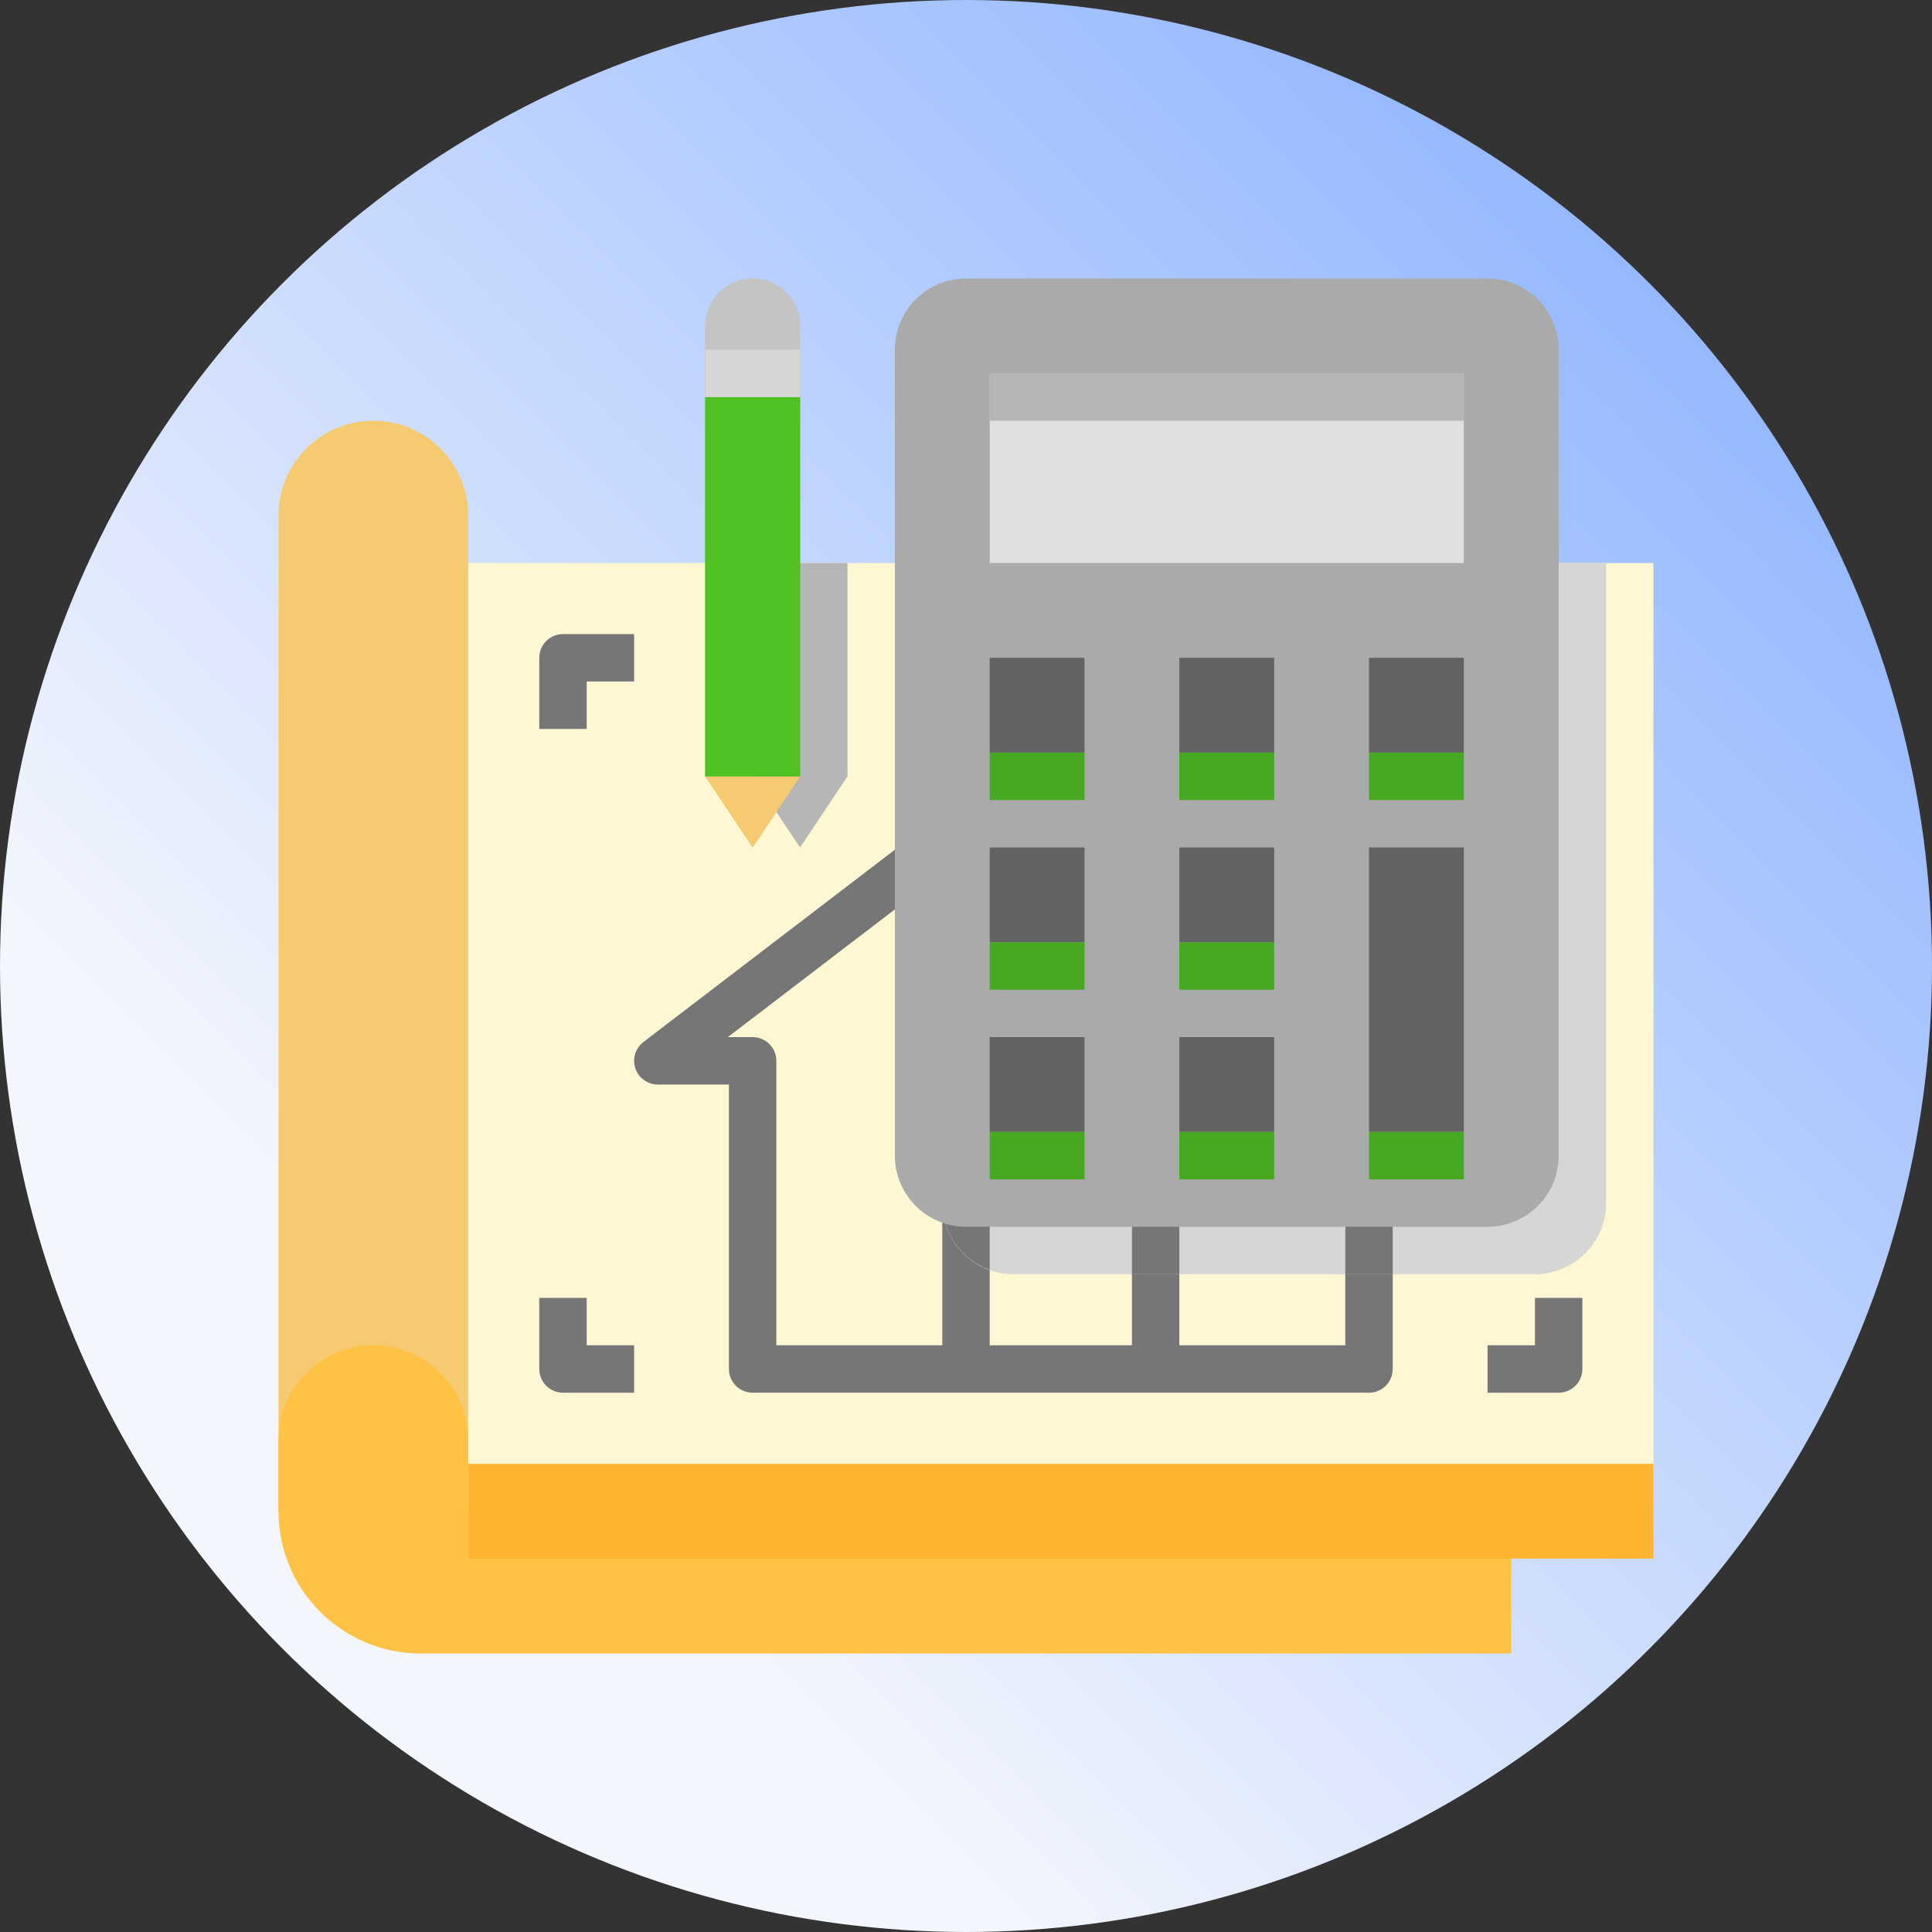 <?xml version="1.0" encoding="UTF-8"?> <svg xmlns="http://www.w3.org/2000/svg" width="1096" height="1096" viewBox="0 0 1096 1096" fill="none"><rect x="0" y="0" width="1096" height="1096" fill="#333333" stroke="none"/> <circle cx="548" cy="548" r="548" fill="url(#paint0_linear)"></circle> <g clip-path="url(#clip0)"> <path d="M158 319.38H938V857.311H208.878C180.779 857.311 158 834.532 158 806.433V319.38Z" fill="#FFF6D3"></path> <path d="M453.862 480.759L480.758 440.414V319.38H426.965V440.414L453.862 480.759Z" fill="#B6B6B6"></path> <path d="M211.793 238.689C241.5 238.689 265.586 262.776 265.586 292.483V857.31H158V292.483C158 262.776 182.086 238.689 211.793 238.689Z" fill="#F5CA71"></path> <path d="M265.586 857.311V816.966C265.586 787.259 241.5 763.173 211.793 763.173C182.086 763.173 158 787.259 158 816.966V857.311C158 901.871 194.129 938.001 238.69 938.001H857.31V857.311H265.586Z" fill="#FFC244"></path> <path d="M265.586 830.414H938V884.207H265.586V830.414Z" fill="#FFB531"></path> <path d="M838.576 591.116L609.955 416.288C605.135 412.604 598.451 412.604 593.631 416.288L365.01 591.116C360.433 594.616 358.601 600.644 360.446 606.101C362.291 611.564 367.413 615.235 373.172 615.241H413.517V776.621C413.517 784.047 419.539 790.069 426.965 790.069H776.621C784.047 790.069 790.069 784.047 790.069 776.621V615.241H830.414C836.172 615.235 841.294 611.564 843.14 606.101C844.985 600.644 843.153 594.616 838.576 591.116ZM561.448 763.172V655.586H642.138V763.172H561.448ZM776.621 588.345C769.194 588.345 763.172 594.366 763.172 601.793V763.172H669.034V642.138C669.034 634.711 663.013 628.69 655.586 628.69H548C540.573 628.69 534.552 634.711 534.552 642.138V763.172H440.414V601.793C440.414 594.366 434.392 588.345 426.965 588.345H412.9L601.793 443.894L790.686 588.345H776.621Z" fill="#767676"></path> <path d="M574.897 722.828H870.759C893.039 722.828 911.103 704.764 911.103 682.483V319.38H534.552V682.483C534.552 704.764 552.616 722.828 574.897 722.828Z" fill="#D6D6D4"></path> <path d="M830.414 615.241C836.173 615.235 841.295 611.564 843.14 606.101C844.985 600.644 843.153 594.616 838.576 591.116L609.955 416.288C605.136 412.604 598.451 412.604 593.631 416.288L534.552 461.459V495.31L601.793 443.894L790.686 588.345H776.621C769.194 588.345 763.172 594.366 763.172 601.793V722.828H790.069V615.241H830.414Z" fill="#767676"></path> <path d="M655.586 628.689H548C540.573 628.689 534.552 634.711 534.552 642.138V682.483C534.585 699.529 545.36 714.711 561.448 720.352V655.586H642.138V722.827H669.034V642.138C669.034 634.711 663.013 628.689 655.586 628.689Z" fill="#767676"></path> <path d="M548 158H843.862C866.142 158 884.207 176.065 884.207 198.345V655.586C884.207 677.866 866.142 695.931 843.862 695.931H548C525.72 695.931 507.655 677.866 507.655 655.586V198.345C507.655 176.065 525.72 158 548 158Z" fill="#AAAAAA"></path> <path d="M561.448 211.793H830.414V319.379H561.448V211.793Z" fill="#E0E0DE"></path> <path d="M776.621 373.173H830.414V426.966H776.621V373.173Z" fill="#626262"></path> <path d="M669.034 373.173H722.827V426.966H669.034V373.173Z" fill="#626262"></path> <path d="M561.448 373.173H615.241V426.966H561.448V373.173Z" fill="#626262"></path> <path d="M776.621 480.759H830.414V642.138H776.621V480.759Z" fill="#626262"></path> <path d="M669.034 480.759H722.827V534.552H669.034V480.759Z" fill="#626262"></path> <path d="M561.448 480.759H615.241V534.552H561.448V480.759Z" fill="#626262"></path> <path d="M669.034 588.346H722.827V642.139H669.034V588.346Z" fill="#626262"></path> <path d="M561.448 588.346H615.241V642.139H561.448V588.346Z" fill="#626262"></path> <path d="M359.724 790.07H319.379C311.953 790.07 305.931 784.048 305.931 776.621V736.276H332.828V763.173H359.724V790.07Z" fill="#767676"></path> <path d="M332.828 413.517H305.931V373.172C305.931 365.745 311.953 359.724 319.379 359.724H359.724V386.62H332.828V413.517Z" fill="#767676"></path> <path d="M884.207 790.07H843.862V763.173H870.758V736.276H897.655V776.621C897.655 784.048 891.633 790.07 884.207 790.07Z" fill="#767676"></path> <path d="M561.448 211.793H830.414V238.69H561.448V211.793Z" fill="#B6B6B6"></path> <path d="M561.448 426.966H615.241V453.862H561.448V426.966Z" fill="#47A920"></path> <path d="M669.035 426.966H722.828V453.862H669.035V426.966Z" fill="#47A920"></path> <path d="M561.448 534.552H615.241V561.448H561.448V534.552Z" fill="#47A920"></path> <path d="M669.035 534.552H722.828V561.448H669.035V534.552Z" fill="#47A920"></path> <path d="M776.621 426.966H830.414V453.862H776.621V426.966Z" fill="#47A920"></path> <path d="M561.448 642.138H615.241V669.034H561.448V642.138Z" fill="#47A920"></path> <path d="M669.035 642.138H722.828V669.034H669.035V642.138Z" fill="#47A920"></path> <path d="M776.621 642.138H830.414V669.034H776.621V642.138Z" fill="#47A920"></path> <path d="M426.965 480.759L453.862 440.414H400.069L426.965 480.759Z" fill="#F5CA71"></path> <path d="M400.069 225.241H453.862V440.414H400.069V225.241Z" fill="#4FC123"></path> <path d="M426.965 158C412.112 158 400.069 170.043 400.069 184.897V225.241H453.862V184.897C453.862 170.043 441.819 158 426.965 158Z" fill="#C4C4C4"></path> <path d="M400.069 198.345H453.862V225.241H400.069V198.345Z" fill="#D6D6D4"></path> <path d="M426.965 480.759L453.862 440.414H400.069L426.965 480.759Z" fill="#F5CA71"></path> <path d="M400.069 225.241H453.862V440.414H400.069V225.241Z" fill="#4FC123"></path> <path d="M426.965 158C412.112 158 400.069 170.043 400.069 184.897V225.241H453.862V184.897C453.862 170.043 441.819 158 426.965 158Z" fill="#C4C4C4"></path> <path d="M400.069 198.345H453.862V225.241H400.069V198.345Z" fill="#D6D6D4"></path> </g> <defs> <linearGradient id="paint0_linear" x1="280.77" y1="815.23" x2="957.802" y2="138.198" gradientUnits="userSpaceOnUse"> <stop stop-color="#F3F6FC"></stop> <stop offset="1" stop-color="#92B6FF"></stop> </linearGradient> <clipPath id="clip0"> <rect width="780" height="780" fill="white" transform="translate(158 158)"></rect> </clipPath> </defs> </svg> 
